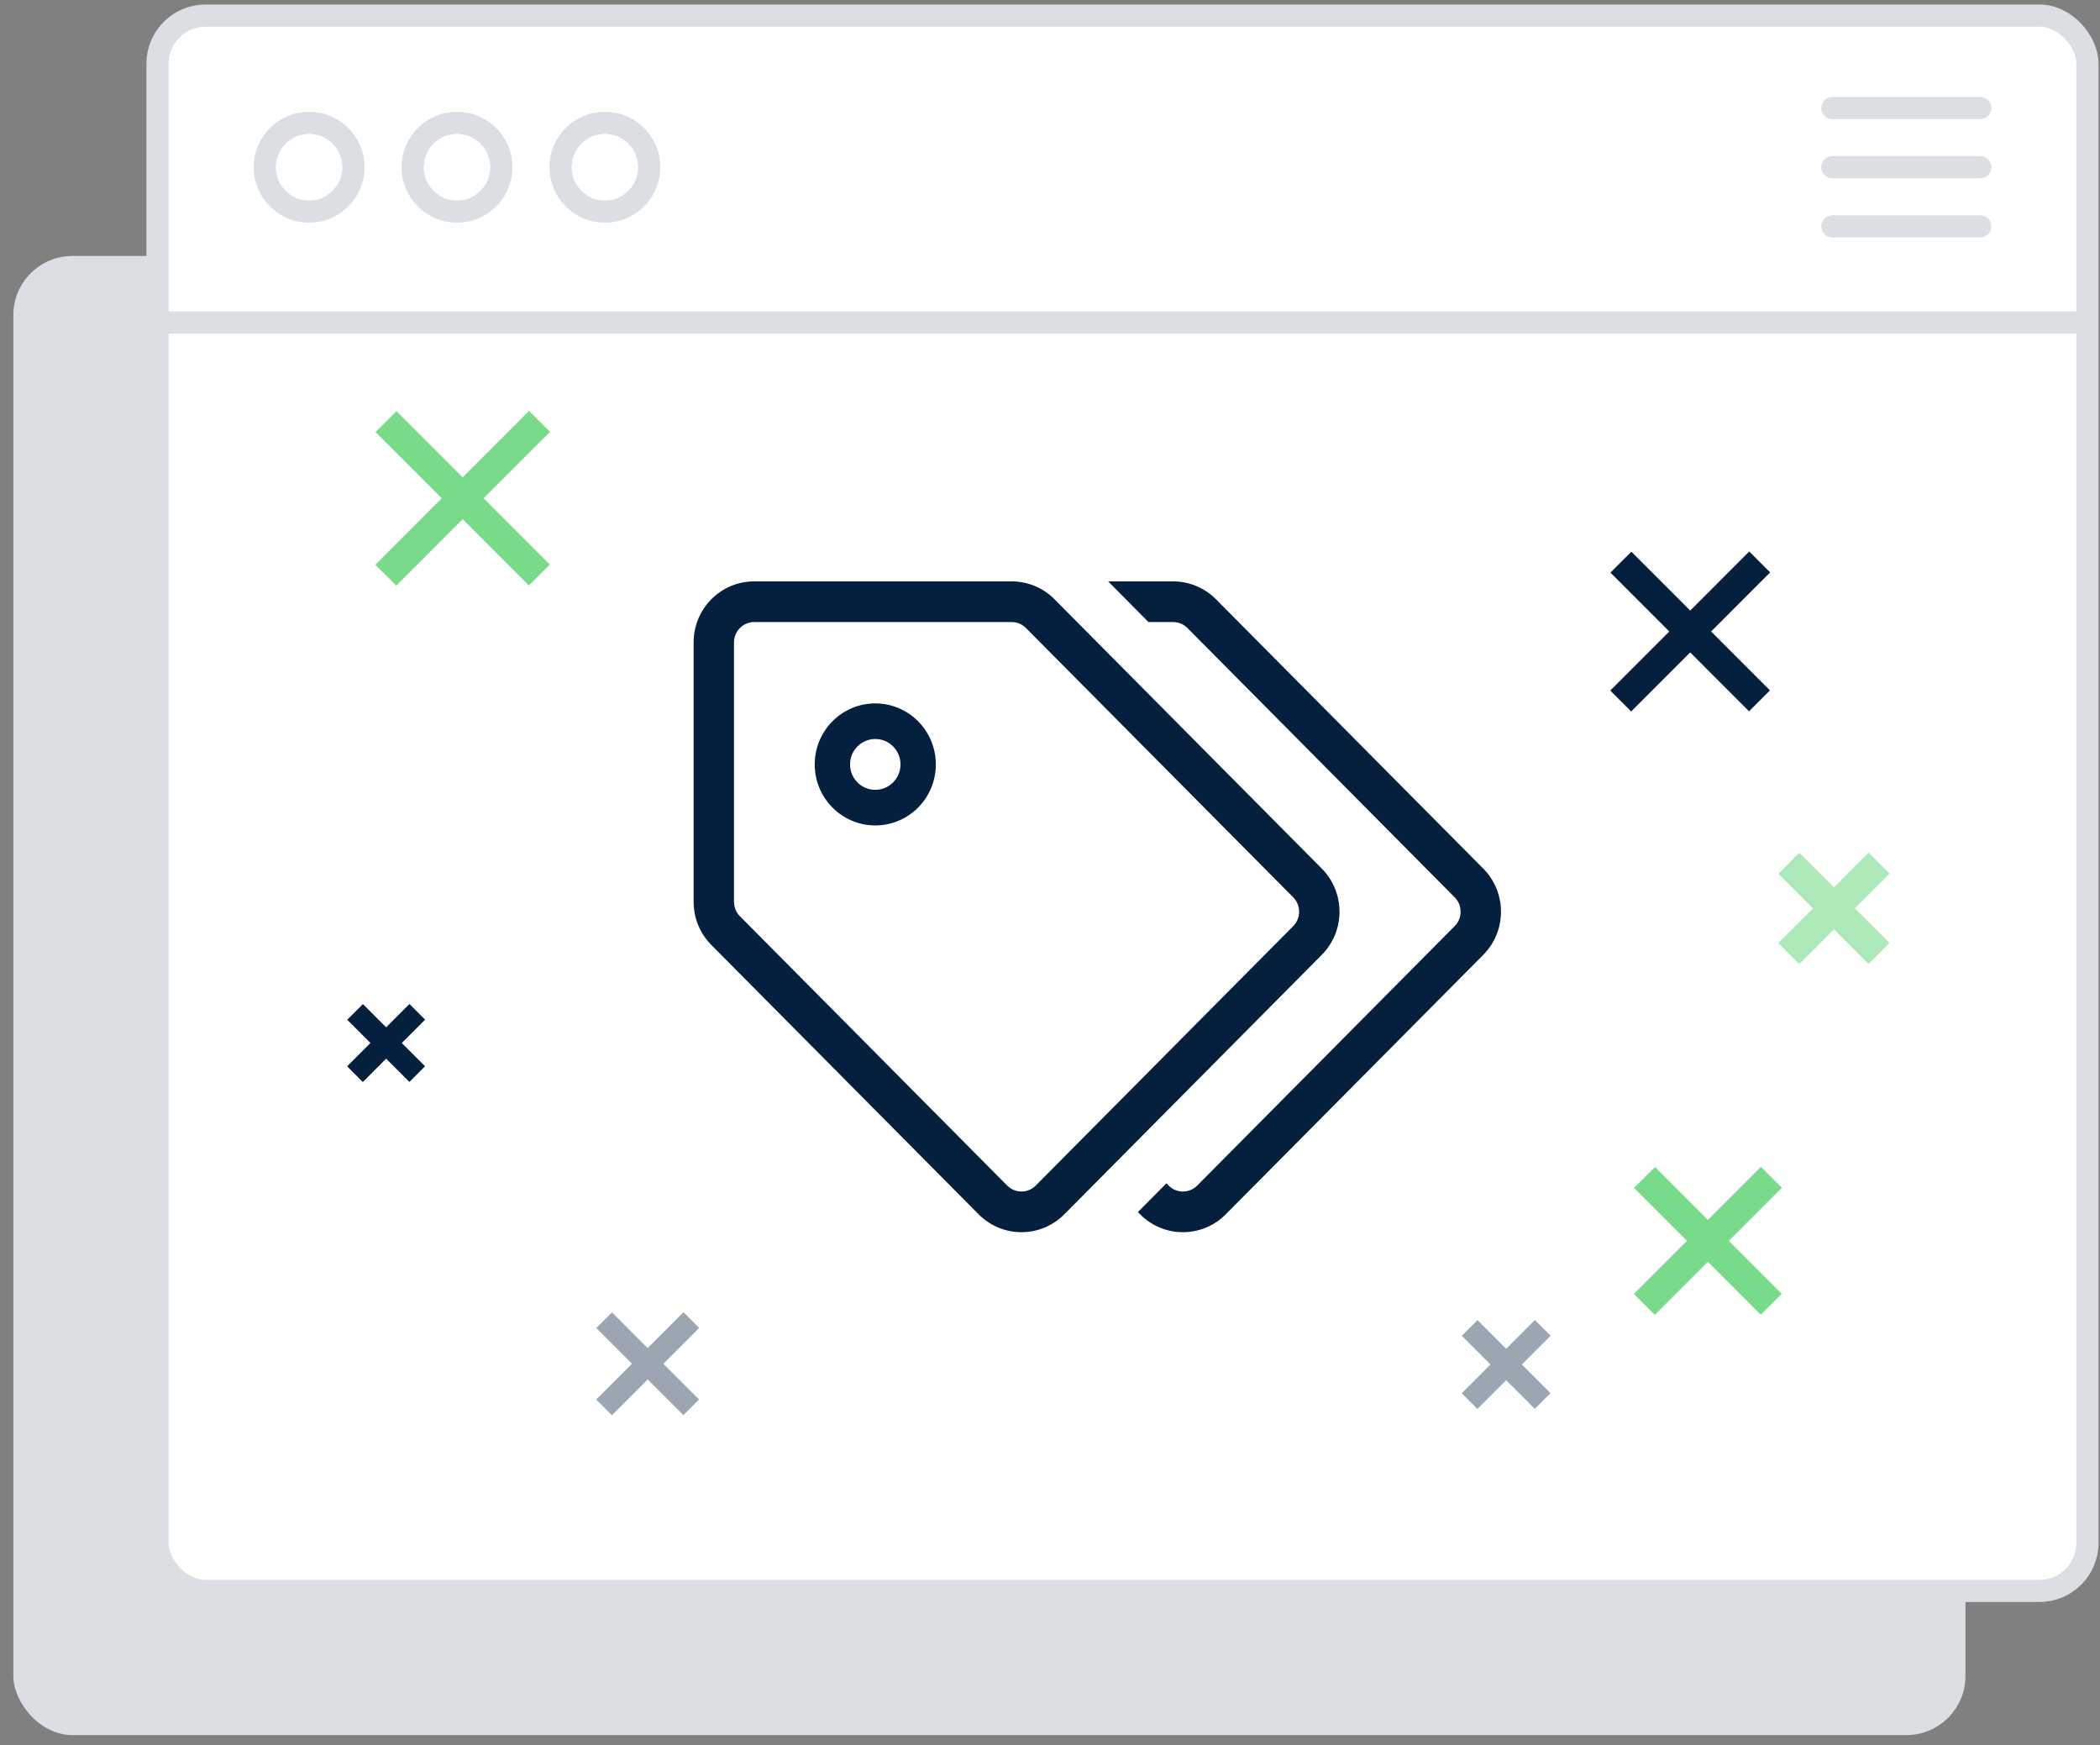 <svg width="142" height="118" viewBox="0 0 142 118" fill="none" xmlns="http://www.w3.org/2000/svg">
<rect x="0" y="0" width="142" height="118" fill="#808080" stroke="none"/>
<rect x="0.902" y="17.305" width="132" height="100" rx="4" fill="#DBDFE4"/>
<rect x="10.652" y="1.055" width="130.5" height="106.5" rx="3.25" fill="white" stroke="#DBDFE4" stroke-width="1.5"/>
<path d="M10.902 21.805H140.902" stroke="#DBDFE4" stroke-width="1.5"/>
<path d="M123.902 7.305H133.902" stroke="#DBDFE4" stroke-width="1.5" stroke-linecap="round"/>
<path d="M123.902 11.305H133.902" stroke="#DBDFE4" stroke-width="1.5" stroke-linecap="round"/>
<path d="M123.902 15.305H133.902" stroke="#DBDFE4" stroke-width="1.5" stroke-linecap="round"/>
<circle cx="20.902" cy="11.305" r="3" stroke="#DBDFE4" stroke-width="1.5"/>
<circle cx="30.902" cy="11.305" r="3" stroke="#DBDFE4" stroke-width="1.5"/>
<circle cx="40.902" cy="11.305" r="3" stroke="#DBDFE4" stroke-width="1.5"/>
<path d="M100.296 64.555L82.884 82.097C81.285 83.707 78.693 83.707 77.094 82.097L76.942 81.944L78.873 79.999L79.024 80.152C79.557 80.689 80.421 80.689 80.954 80.152L98.365 62.611C98.898 62.074 98.898 61.202 98.365 60.666L80.292 42.457C80.165 42.329 80.015 42.228 79.849 42.159C79.684 42.09 79.506 42.054 79.327 42.055H77.659L74.93 39.305H79.327C80.413 39.305 81.454 39.739 82.222 40.513L100.296 58.721C101.895 60.332 101.895 62.944 100.296 64.555ZM68.408 42.055H50.997C50.244 42.055 49.632 42.672 49.632 43.43V60.971C49.632 61.338 49.774 61.684 50.032 61.943L68.105 80.152C68.639 80.689 69.503 80.689 70.035 80.152L87.447 62.611C87.979 62.074 87.979 61.202 87.447 60.666L69.373 42.457C69.247 42.329 69.096 42.228 68.931 42.159C68.765 42.09 68.588 42.054 68.408 42.055ZM68.408 39.305C69.494 39.305 70.536 39.739 71.303 40.513L89.377 58.721C90.976 60.332 90.976 62.944 89.377 64.555L71.966 82.097C70.367 83.707 67.774 83.707 66.175 82.097L48.102 63.888C47.334 63.114 46.902 62.065 46.902 60.971V43.43C46.902 41.151 48.736 39.305 50.997 39.305H68.408ZM59.186 49.961C58.245 49.961 57.48 50.732 57.48 51.68C57.48 52.627 58.245 53.398 59.186 53.398C60.126 53.398 60.892 52.627 60.892 51.68C60.892 50.732 60.126 49.961 59.186 49.961ZM59.186 47.555C61.447 47.555 63.28 49.401 63.28 51.68C63.28 53.958 61.447 55.805 59.186 55.805C56.924 55.805 55.091 53.958 55.091 51.68C55.091 49.401 56.924 47.555 59.186 47.555Z" fill="#05203E"/>
<path d="M111.201 79.602L119.772 88.175" stroke="#77DB89" stroke-width="2"/>
<path d="M119.783 79.591L111.189 88.188" stroke="#77DB89" stroke-width="2"/>
<g opacity="0.6">
<path d="M120.961 58.362L127.058 64.462" stroke="#77DB89" stroke-width="2"/>
<path d="M127.066 58.353L120.952 64.47" stroke="#77DB89" stroke-width="2"/>
</g>
<path d="M109.604 38.005L118.977 47.382" stroke="#05203E" stroke-width="2"/>
<path d="M118.99 37.991L109.591 47.394" stroke="#05203E" stroke-width="2"/>
<path d="M26.102 28.502L36.47 38.874" stroke="#77DB89" stroke-width="2"/>
<path d="M36.482 28.488L26.088 38.887" stroke="#77DB89" stroke-width="2"/>
<g opacity="0.4">
<path d="M40.853 89.255L46.738 95.141" stroke="#05203E" stroke-width="1.5"/>
<path d="M46.746 89.246L40.846 95.149" stroke="#05203E" stroke-width="1.5"/>
</g>
<g opacity="0.4">
<path d="M99.377 89.78L104.313 94.718" stroke="#05203E" stroke-width="1.5"/>
<path d="M104.32 89.773L99.371 94.725" stroke="#05203E" stroke-width="1.5"/>
</g>
<path d="M24.01 68.412L28.211 72.615" stroke="#05203E" stroke-width="1.5"/>
<path d="M28.217 68.406L24.003 72.621" stroke="#05203E" stroke-width="1.5"/>
</svg>
